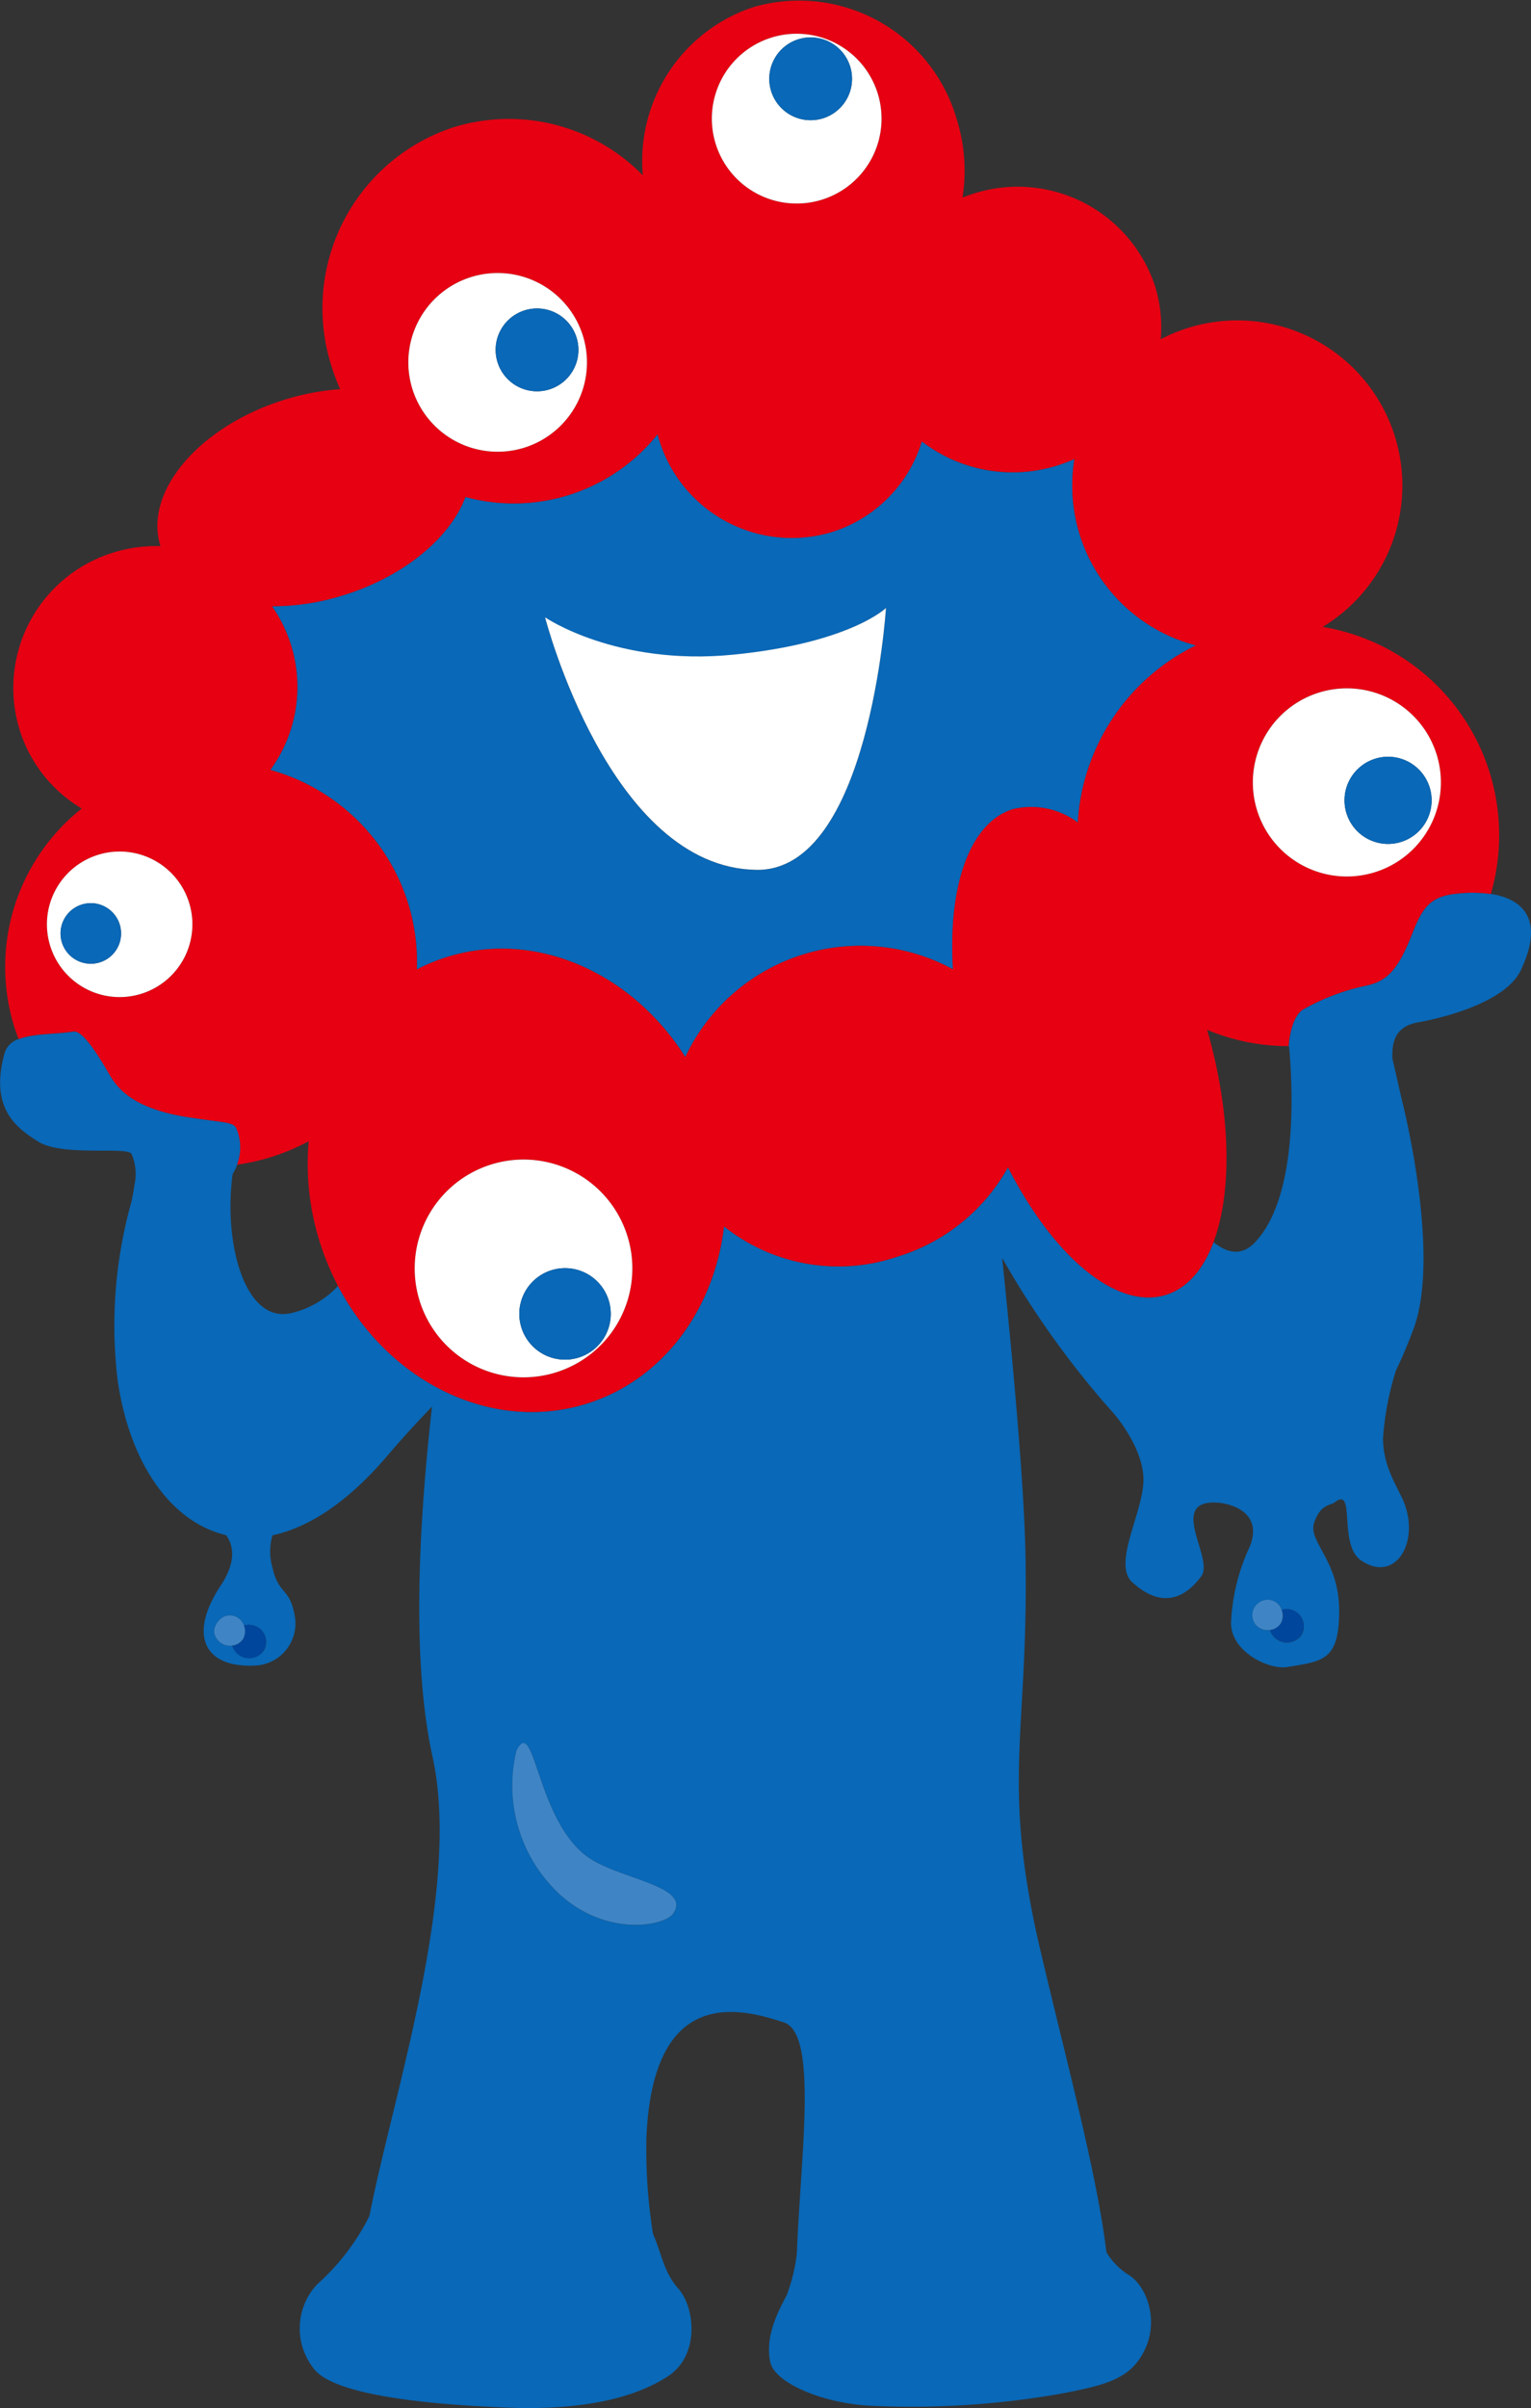 <svg xmlns="http://www.w3.org/2000/svg" width="121.404" height="190.848" viewBox="0 0 121.404 190.848"><rect x="0" y="0" width="121.404" height="190.848" fill="#333333" stroke="none"/><defs><clipPath id="clip-path"><path id="長方形_37836" data-name="長方形 37836" transform="translate(14.537 9.911)" fill="none" d="M0 0h121.404v190.848H0z"/></clipPath></defs><g id="グループ_99919" data-name="グループ 99919" transform="translate(-14.537 -9.911)" clip-path="url(#clip-path)"><path id="パス_680466" data-name="パス 680466" d="M138.761 114.067a10.848 10.848 0 00-2.84-.011c-1.994.227-2.613 1.153-3.394 3.15-1.09 2.787-1.939 3.757-3.637 4.121a17.215 17.215 0 00-5.089 1.939c-.945.709-1.068 2.762-1.074 2.858v.011l.035.023c.406 4.727.428 12.219-2.719 15.529-1.009 1.062-2.134.893-3.275-.023-.806 2.145-2.07 3.634-3.754 4.168-3.918 1.24-8.94-3.044-12.541-10.108a15.025 15.025 0 01-8.768 7.087 14.555 14.555 0 01-13.751-2.4c-.775 6.538-4.782 12.118-10.841 14.035-7.549 2.387-15.77-1.7-19.768-9.316a7.4 7.4 0 01-3.659 2.139c-3.735.933-5.445-5.547-4.7-11.009a4.147 4.147 0 00.357-.736 3.83 3.83 0 00-.018-2.8c-.241-.608-.726-.486-3.877-.968-4.708-.728-5.754-2.574-6.3-3.516-.848-1.455-2.061-3.395-2.787-3.272-1.341.221-3.157.142-4.333.6a1.673 1.673 0 00-1.123 1.094c-1.212 4.363.9 5.925 2.666 7.031 1.939 1.21 7.031.362 7.394.97a3.988 3.988 0 01.244 2.424c-.09.629-.2 1.134-.244 1.357a36.233 36.233 0 00-1.099 14.156c.928 6.5 4.181 11.248 8.6 12.28.587.809.839 2.089-.435 4.012-2.538 3.832-1.368 6.486 2.641 6.329a3.343 3.343 0 003.233-3.98c-.422-2.284-1.275-1.573-1.776-3.85a4.415 4.415 0 01.021-2.5c2.809-.6 5.891-2.551 9.046-6.235a85.457 85.457 0 013.6-3.963c-1.133 10.035-1.566 20.445.035 27.723 2.317 10.53-3.053 26.56-4.977 36.306l-.033.142a18.068 18.068 0 01-4.142 5.4 5.117 5.117 0 00-.166 6.789c1.986 2.318 11.372 2.83 15.4 2.979 4.472.166 9.274-.331 12.584-2.482 2.559-1.666 2.153-5.464.83-6.955-1.169-1.314-1.311-2.756-2.007-4.326a42.3 42.3 0 01-.517-7.792c.564-11.878 7.387-10.144 10.906-8.971 2.714.905 1.307 10.633 1.02 18.264l-.006.076a14.069 14.069 0 01-.789 3.243c-.5 1-1.765 3.094-1.326 5.3.331 1.652 3.984 3.207 7.617 3.474a68.071 68.071 0 0015.73-.991c3.31-.662 5.377-1.123 6.457-3.644.992-2.316 0-4.966-1.492-5.791a5.471 5.471 0 01-1.648-1.728c-.733-6.147-3.147-15.053-5.2-23.777-3.2-13.581-.969-17.213-1.211-31.275-.1-5.644-.982-15.35-1.855-23.747a71.247 71.247 0 008.873 12.355l.048.064s2.4 2.746 2.278 5.353-2.453 6.514-.868 7.947c2.608 2.361 4.469.87 5.464-.5s-2.484-5.711.87-5.835c1.178-.045 4.1.621 2.978 3.477a15.847 15.847 0 00-1.489 5.96c-.107 2.353 2.98 3.85 4.47 3.6 2.821-.47 4.1-.5 4.1-4.473s-2.483-5.461-1.987-6.952 1.32-1.385 1.615-1.615c1.738-1.366.252 3.327 2.111 4.594 2.731 1.862 4.718-1.489 3.351-4.718-.483-1.145-1.613-2.733-1.613-4.965a23.182 23.182 0 011.021-5.359 37.243 37.243 0 001.421-3.371c2.181-6-.97-18.18-.97-18.18l-.733-3.208c-.011-1.08.06-2.5 2.067-2.852 2.06-.364 6.918-1.6 8.119-4.122 1.842-3.867.323-5.634-2.372-6.047m-97.312 59.973a1.405 1.405 0 01-2.491-.4 1.229 1.229 0 01-1.116-.395c-.854-.973.287-1.8.287-1.8a1.172 1.172 0 011.753.608 1.359 1.359 0 011.569 1.992m32.466 20.836c-.746 1.079-5.92 1.952-9.689-2.231a11.745 11.745 0 01-2.73-10.682c1.49-2.979 1.571 6.041 6.043 8.693 2.644 1.566 7.817 2.14 6.376 4.22m49.823-22.077a1.405 1.405 0 01-2.491-.4 1.232 1.232 0 01-1.116-.393 1.216 1.216 0 01.287-1.806 1.171 1.171 0 011.753.609 1.358 1.358 0 011.569 1.991" transform="translate(-6.001 -33.301)" fill="#0968b7"/><path id="パス_680467" data-name="パス 680467" d="M109.687 92.351a6.162 6.162 0 015.164 1.05 16.743 16.743 0 019.37-14.039 13.088 13.088 0 01-9.638-14.773 12.063 12.063 0 01-1.317.5 11.717 11.717 0 01-10.782-1.9 10.845 10.845 0 01-7.078 7.167 11 11 0 01-13.746-7.275c-.047-.149-.09-.3-.131-.445A14.6 14.6 0 0166.294 67.6c-1.186 3.176-4.772 6.239-9.563 7.753a18.965 18.965 0 01-5.779.908 11.146 11.146 0 01-.133 12.973 15.885 15.885 0 0110.9 10.476 15.7 15.7 0 01.719 5.339 14.494 14.494 0 012.333-.968c7.074-2.237 14.728 1.209 18.957 7.911a15.351 15.351 0 0121.229-6.955c-.4-6.535 1.29-11.6 4.732-12.688m-20.307 4.808c-11.672-.151-16.769-20-16.769-20s5.631 3.872 14.9 2.956S99.64 76.4 99.64 76.4s-1.309 20.874-10.258 20.757" transform="translate(-14.849 -18.302)" fill="#0968b7"/><path id="パス_680468" data-name="パス 680468" d="M29.3 99.028c.549.941 1.594 2.788 6.3 3.516 3.152.482 3.637.36 3.878.968a3.826 3.826 0 01.018 2.8 16.759 16.759 0 005.684-1.864 20.559 20.559 0 00.895 8.042 21.034 21.034 0 001.428 3.428c4 7.619 12.218 11.7 19.767 9.316 6.06-1.917 10.067-7.5 10.842-14.035a14.555 14.555 0 0013.751 2.4 15.024 15.024 0 008.768-7.087c3.6 7.065 8.622 11.348 12.541 10.108 1.685-.534 2.948-2.022 3.755-4.168 1.49-3.974 1.407-10.2-.5-16.828a16.644 16.644 0 006.457 1.289c.006-.1.128-2.15 1.073-2.859a17.227 17.227 0 015.09-1.939c1.7-.364 2.547-1.334 3.637-4.121.781-2 1.4-2.923 3.394-3.15a10.847 10.847 0 012.84.011 16.725 16.725 0 00-13.335-21.165 13.089 13.089 0 00-12.838-22.8 10.968 10.968 0 00-.469-4.262 11.463 11.463 0 00-14.494-7.239c-.256.083-.506.173-.754.27a13.67 13.67 0 00-.478-6.267 13.008 13.008 0 00-16.137-8.816A12.844 12.844 0 0071.677 27.9a14.865 14.865 0 00-15.041-3.8 15.091 15.091 0 00-9.606 19.058 15.647 15.647 0 00.648 1.69 19.357 19.357 0 00-4.512.867c-6.728 2.129-11.088 7.306-9.74 11.567v.006a11.382 11.382 0 00-3.787.524 11.229 11.229 0 00-7.37 14.071 11.089 11.089 0 004.915 6.2 16.011 16.011 0 00-5.356 17.285c.105.334.224.66.352.985 1.177-.459 2.993-.379 4.334-.6.726-.122 1.939 1.818 2.787 3.272m95.951-30.122a7.455 7.455 0 11-4.86 9.357 7.456 7.456 0 014.86-9.357m-60.429 53.858a8.629 8.629 0 115.619-10.832 8.631 8.631 0 01-5.619 10.832m31.448-31.932a15.351 15.351 0 00-21.229 6.955c-4.229-6.7-11.883-10.149-18.956-7.911a14.473 14.473 0 00-2.334.968 15.7 15.7 0 00-.719-5.339 15.888 15.888 0 00-10.9-10.477 11.148 11.148 0 00.134-12.973 18.944 18.944 0 005.778-.909c4.791-1.515 8.378-4.577 9.563-7.753a14.6 14.6 0 0015.235-4.965c.041.147.084.3.131.446a11 11 0 0013.747 7.283 10.846 10.846 0 007.079-7.167 11.855 11.855 0 0012.1 1.392 13.089 13.089 0 009.637 14.774 16.743 16.743 0 00-9.37 14.039A6.159 6.159 0 00101 78.141c-3.442 1.089-5.129 6.152-4.732 12.688M81.847 16.992a6.728 6.728 0 11-4.384 8.444 6.727 6.727 0 014.384-8.444M58.024 35.971a7.082 7.082 0 11-4.614 8.888 7.083 7.083 0 014.614-8.888M24.693 89a5.767 5.767 0 117.236 3.76A5.766 5.766 0 0124.693 89" transform="translate(-6.165 -4.092)" fill="#e60012"/><path id="パス_680469" data-name="パス 680469" d="M170.6 105.643a7.455 7.455 0 10-9.356-4.859 7.454 7.454 0 009.356 4.859m-.019-8.981a3.454 3.454 0 11-2.255 4.338 3.452 3.452 0 012.252-4.334" transform="translate(-47.012 -26.613)" fill="#fff"/><path id="パス_680470" data-name="パス 680470" d="M175.664 105.486a3.454 3.454 0 10-4.336-2.252 3.453 3.453 0 004.336 2.252" transform="translate(-50.014 -28.851)" fill="#0968b7"/><path id="パス_680471" data-name="パス 680471" d="M73.026 144.244a8.629 8.629 0 1010.827 5.622 8.623 8.623 0 00-10.827-5.622m6.985 15.288a3.626 3.626 0 112.365-4.551 3.624 3.624 0 01-2.365 4.551" transform="translate(-19.576 -42.029)" fill="#fff"/><path id="パス_680472" data-name="パス 680472" d="M81.247 156.171a3.626 3.626 0 104.553 2.363 3.622 3.622 0 00-4.553-2.363" transform="translate(-22.999 -45.582)" fill="#0968b7"/><path id="パス_680473" data-name="パス 680473" d="M75.5 58.408a7.082 7.082 0 10-8.887-4.616 7.085 7.085 0 008.887 4.616m0-10.873a3.282 3.282 0 11-2.14 4.122 3.279 3.279 0 012.14-4.122" transform="translate(-19.366 -13.024)" fill="#fff"/><path id="パス_680474" data-name="パス 680474" d="M80.339 54.954a3.282 3.282 0 10-4.119-2.138 3.281 3.281 0 004.119 2.138" transform="translate(-22.226 -14.184)" fill="#0968b7"/><path id="パス_680475" data-name="パス 680475" d="M109.042 30.925a6.728 6.728 0 10-8.442-4.384 6.728 6.728 0 008.442 4.384m-1.909-12.7a3.281 3.281 0 11-2.14 4.114 3.283 3.283 0 012.14-4.114" transform="translate(-29.302 -5.196)" fill="#fff"/><path id="パス_680476" data-name="パス 680476" d="M110.992 24.6a3.281 3.281 0 10-4.119-2.141 3.284 3.284 0 004.119 2.141" transform="translate(-31.183 -5.315)" fill="#0968b7"/><path id="パス_680477" data-name="パス 680477" d="M33.3 120.617a5.767 5.767 0 10-7.236-3.76 5.764 5.764 0 007.236 3.76m-3.3-2.485a2.4 2.4 0 111.564-3.014A2.4 2.4 0 0130 118.132" transform="translate(-7.537 -31.951)" fill="#fff"/><path id="パス_680478" data-name="パス 680478" d="M32.006 116.807a2.4 2.4 0 10-1.564 3.014 2.4 2.4 0 001.564-3.014" transform="translate(-7.982 -33.641)" fill="#0968b7"/><path id="パス_680479" data-name="パス 680479" d="M81.61 82.836s5.1 19.853 16.769 20c8.949.117 10.258-20.752 10.258-20.752s-2.851 2.786-12.123 3.7-14.9-2.956-14.9-2.956" transform="translate(-23.846 -23.986)" fill="#fff"/><path id="パス_680480" data-name="パス 680480" d="M84.308 218.473c-4.472-2.651-4.553-11.672-6.044-8.693a11.747 11.747 0 002.731 10.682c3.769 4.183 8.943 3.309 9.689 2.231 1.441-2.081-3.732-2.654-6.376-4.221" transform="translate(-22.771 -61.122)" fill="#3f85c6"/><path id="パス_680481" data-name="パス 680481" d="M163.742 194.235a1.251 1.251 0 01-.073 1.073 1.159 1.159 0 01-.85.515 1.405 1.405 0 002.491.4 1.358 1.358 0 00-1.568-1.991" transform="translate(-47.575 -56.732)" fill="#00469c"/><path id="パス_680482" data-name="パス 680482" d="M163.077 195.012a1.255 1.255 0 00.073-1.073 1.172 1.172 0 00-1.753-.609 1.216 1.216 0 00-.286 1.806 1.231 1.231 0 001.116.393 1.16 1.16 0 00.85-.516" transform="translate(-46.983 -56.437)" fill="#3f85c6"/><path id="パス_680483" data-name="パス 680483" d="M47.483 195.987a1.269 1.269 0 01-.073 1.074 1.18 1.18 0 01-.85.517 1.4 1.4 0 002.491.4 1.359 1.359 0 00-1.569-1.992" transform="translate(-13.605 -57.244)" fill="#00469c"/><path id="パス_680484" data-name="パス 680484" d="M46.819 196.766a1.266 1.266 0 00.073-1.074 1.171 1.171 0 00-1.752-.608s-1.14.831-.287 1.8a1.23 1.23 0 001.116.395 1.178 1.178 0 00.85-.517" transform="translate(-13.013 -56.949)" fill="#3f85c6"/></g></svg>